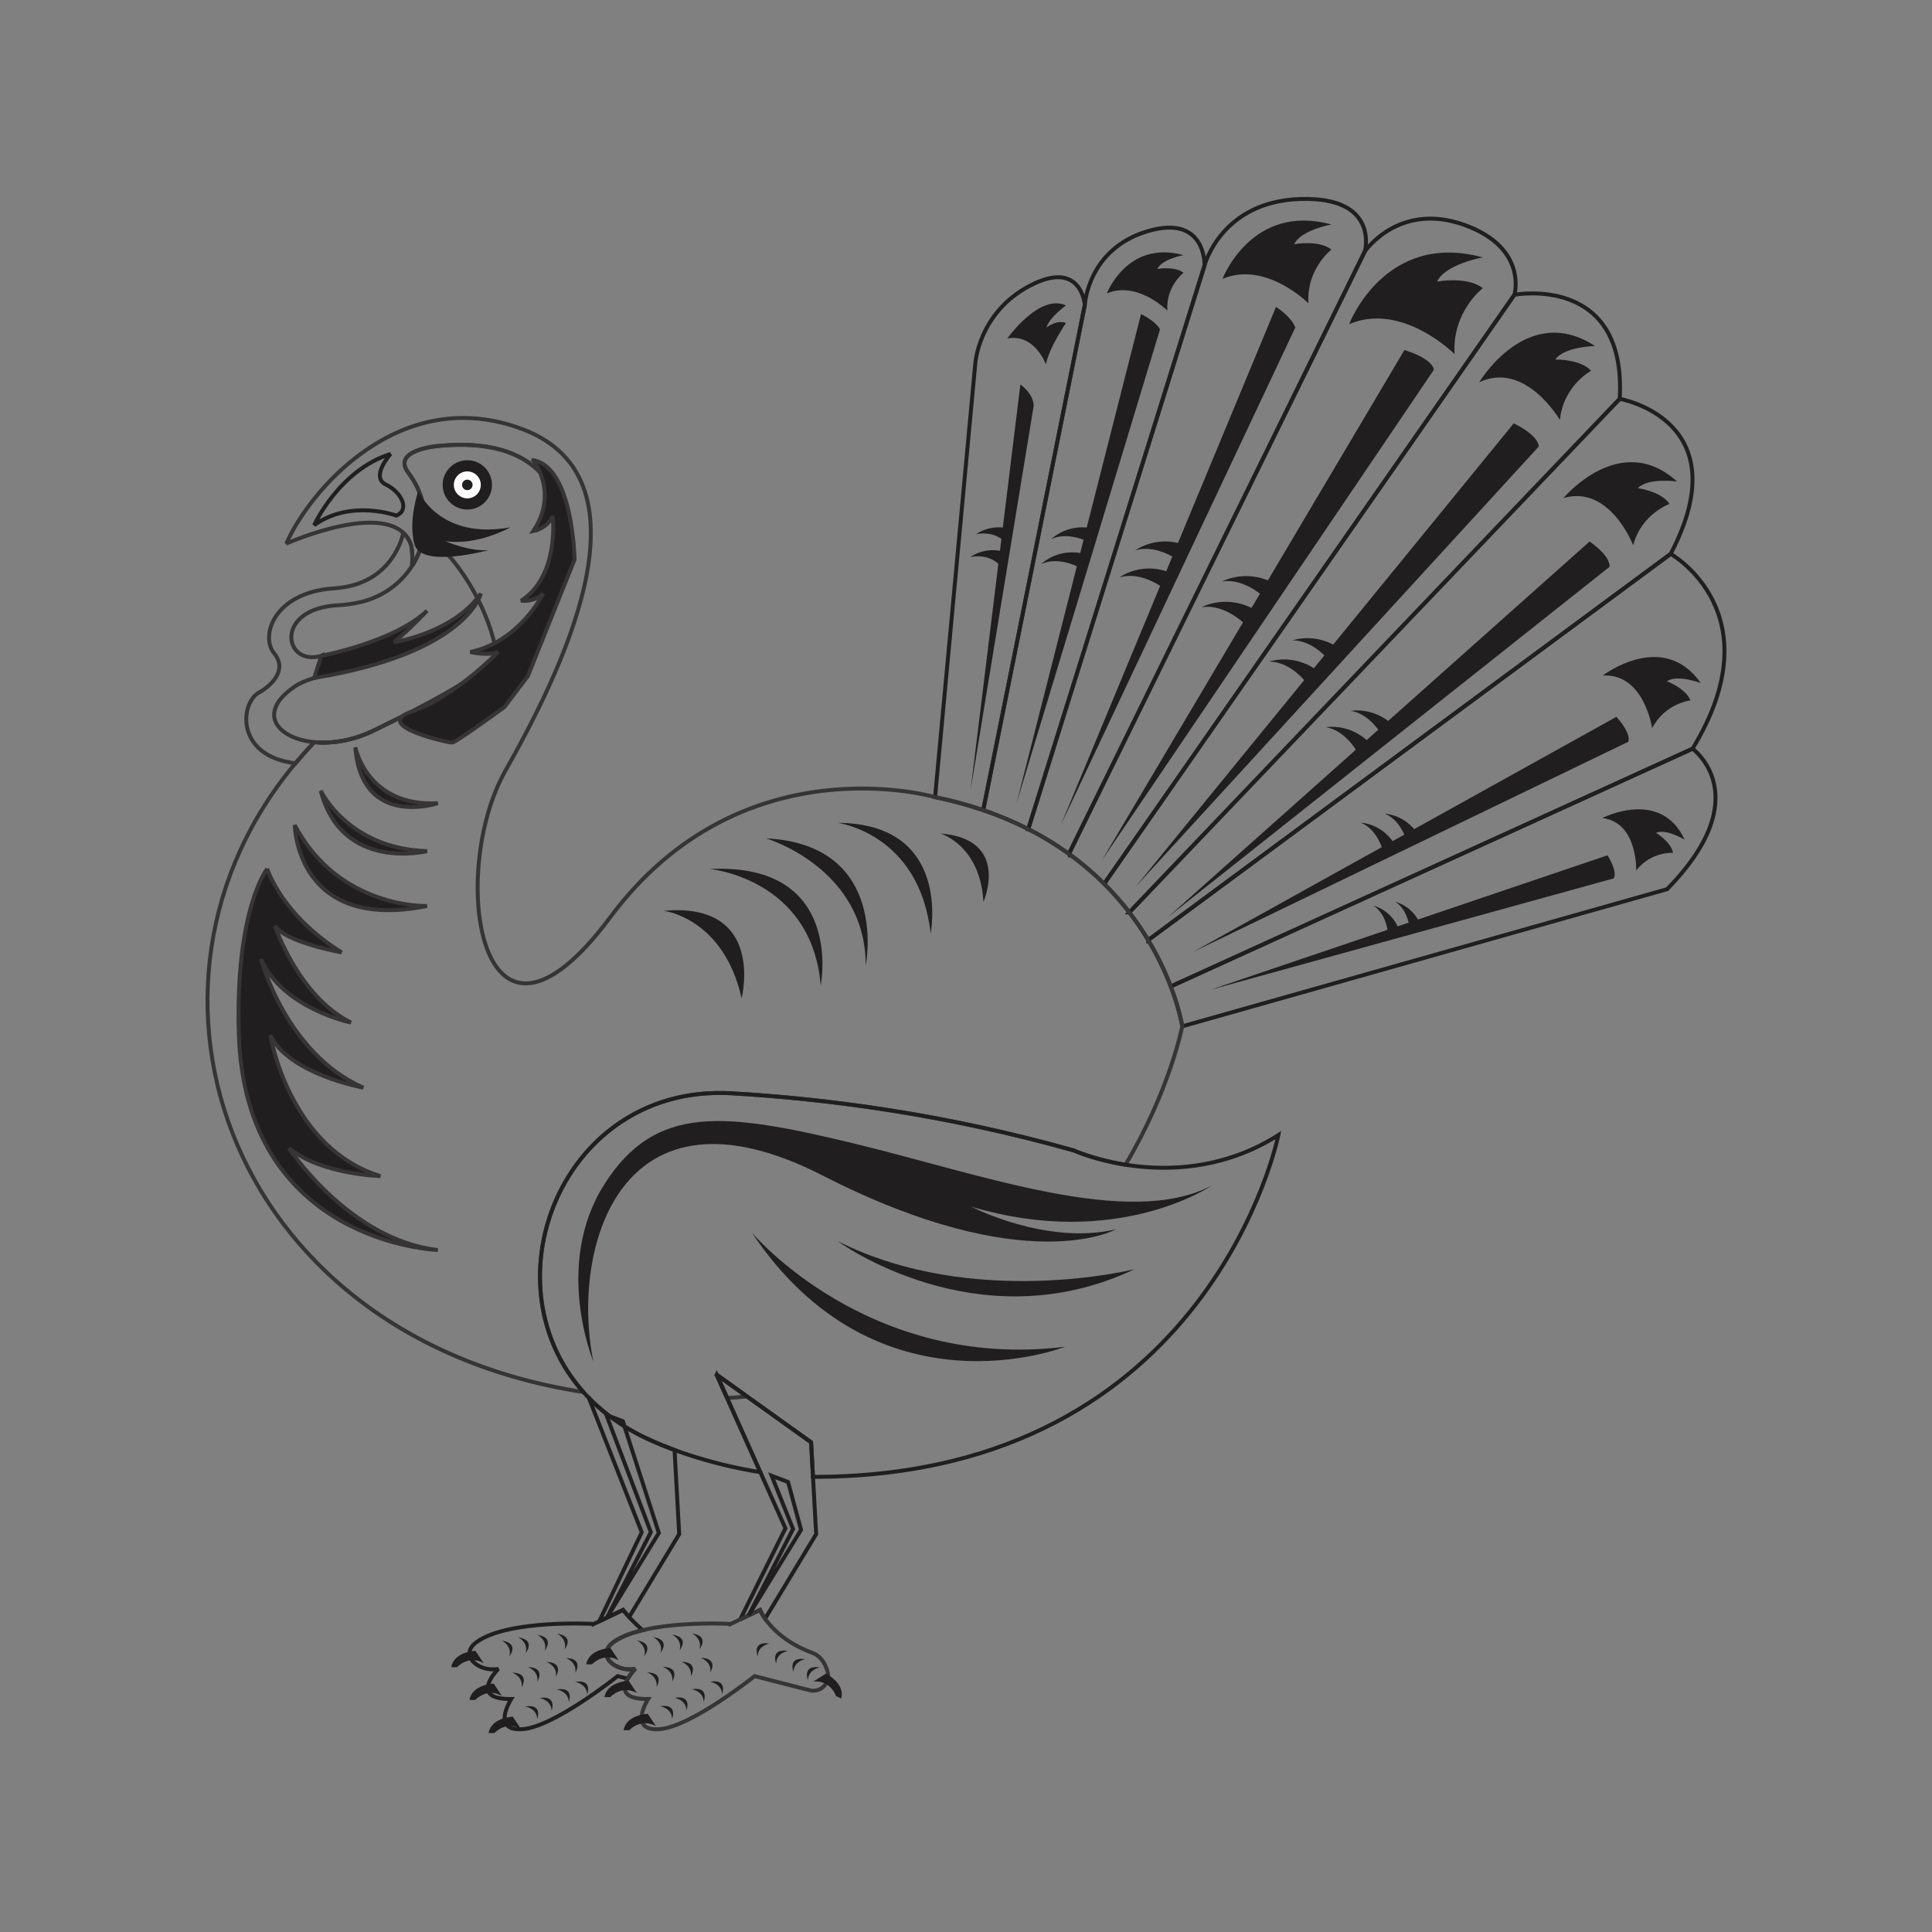 <?xml version="1.0" encoding="UTF-8"?>
<!DOCTYPE svg PUBLIC "-//W3C//DTD SVG 1.1//EN" "http://www.w3.org/Graphics/SVG/1.1/DTD/svg11.dtd">
<!-- Creator: CorelDRAW 2018 (64-Bit) -->
<svg xmlns="http://www.w3.org/2000/svg" xml:space="preserve" width="3.413in" height="3.413in" version="1.1" style="shape-rendering:geometricPrecision; text-rendering:geometricPrecision; image-rendering:optimizeQuality; fill-rule:evenodd; clip-rule:evenodd"
viewBox="0 0 3413.33 3413.33"
 xmlns:xlink="http://www.w3.org/1999/xlink">
 <rect x="0" y="0" width="3413.33" height="3413.33" fill="#808080" stroke="none"/>
 <defs>
  <style type="text/css">
   <![CDATA[
    .str1 {stroke:#373435;stroke-width:6.94;stroke-miterlimit:2.613}
    .str0 {stroke:#201E1E;stroke-width:6.94;stroke-miterlimit:2.613}
    .fil0 {fill:none}
    .fil1 {fill:none;fill-rule:nonzero}
    .fil3 {fill:#FEFEFE;fill-rule:nonzero}
    .fil2 {fill:#201E1E;fill-rule:nonzero}
    .fil4 {fill:#201E1E;fill-rule:nonzero}
   ]]>
  </style>
 </defs>
 <g id="Layer_x0020_1">
  <rect class="fil0" x="-0" y="-0" width="3413.33" height="3413.33"/>
  <g id="_2367776813600">
   <path class="fil1 str0" d="M1040.36 2469.8l93.43 237.35 -75.15 157.36 42.13 -20.21c0,0 3.74,4.93 10.75,12.58l88.44 -146.49 -8.2 -148.64c-30.01,-11 -56.56,-23.03 -77.56,-35.09 -28.69,-16.48 -53.19,-35.69 -73.85,-56.86z"/>
   <path class="fil1 str0" d="M1049.18 2869.05c0,0 -149.68,-8.48 -206.57,31.62 -33.69,23.74 3.86,54.57 37.85,47.71 0,0 -54.31,54.35 22.72,53.31 0,0 -36.45,56.89 19.47,53.32 55.92,-3.57 168.6,-93.78 168.6,-93.78l17.87 4.59c5.5,-9.63 13.29,-17.44 13.29,-17.44 -34,6.85 -71.54,-23.97 -37.85,-47.71 13,-9.17 30.87,-15.79 50.67,-20.56 -22.02,-19.43 -34.46,-35.81 -34.46,-35.81l-51.6 24.75z"/>
   <path class="fil1 str1" d="M712.47 941.29c-0.06,0.32 -16.01,91.38 -121.91,98.12 -106.09,6.75 -131.46,83.91 -106.24,114.77 25.23,30.86 -7.49,58.57 -26.85,69.44 -33.61,18.86 -41.59,112.32 64.58,124.92 7.28,-8.68 14.71,-17.29 22.51,-25.74 3.6,-3.9 7.12,-7.77 10.59,-11.61 1.15,0.11 2.32,0.21 3.49,0.3l1.04 0.08c1.08,0.07 2.17,0.14 3.27,0.19l1.4 0.06c1.02,0.04 2.06,0.07 3.09,0.09 0.63,0.02 1.25,0.02 1.88,0.03 1,0.01 2,0.02 3,0.01 0.69,0 1.39,-0.01 2.09,-0.02 0.87,-0.01 1.75,-0.04 2.63,-0.06 0.86,-0.03 1.72,-0.06 2.58,-0.1 0.74,-0.04 1.48,-0.07 2.23,-0.12 0.95,-0.06 1.91,-0.12 2.87,-0.19 0.69,-0.05 1.37,-0.11 2.07,-0.17 1.02,-0.09 2.04,-0.18 3.07,-0.28l1.94 -0.2c1.08,-0.12 2.17,-0.25 3.26,-0.39l1.77 -0.23c1.24,-0.17 2.5,-0.35 3.75,-0.55l1.33 -0.22c1.33,-0.22 2.66,-0.45 4,-0.7l1.08 -0.2c1.41,-0.27 2.83,-0.56 4.25,-0.86l0.93 -0.2c1.51,-0.33 3.02,-0.68 4.54,-1.04l0.66 -0.16c1.6,-0.39 3.2,-0.81 4.8,-1.24l0.56 -0.15c1.67,-0.46 3.35,-0.94 5.04,-1.44l0.31 -0.1c1.7,-0.51 3.4,-1.05 5.1,-1.61l0.3 -0.1c1.7,-0.56 3.39,-1.15 5.09,-1.76l0.37 -0.13c1.69,-0.61 3.37,-1.24 5.05,-1.9l0.39 -0.15c1.71,-0.67 3.41,-1.37 5.13,-2.09l0.25 -0.11c1.74,-0.74 3.48,-1.51 5.22,-2.3l0.2 -0.09c1.79,-0.82 3.58,-1.67 5.37,-2.55 62.16,-30.54 148.57,-71.55 218.07,-125.41 -10.33,-88.17 -77.03,-193.1 -129.65,-220.05l-0.13 0.74c-0.14,0.84 -0.3,1.69 -0.45,2.53 -0.1,0.54 -0.2,1.08 -0.31,1.62 -0.17,0.86 -0.35,1.71 -0.54,2.57l-0.28 1.28c-0.23,1 -0.47,1.99 -0.72,2.98l-0.35 1.37c-0.22,0.83 -0.44,1.67 -0.68,2.5l-0.44 1.55c-0.23,0.79 -0.46,1.57 -0.71,2.35l-0.43 1.38c-0.3,0.95 -0.62,1.89 -0.95,2.83 -0.17,0.48 -0.33,0.96 -0.51,1.44 -0.26,0.72 -0.52,1.44 -0.79,2.15 -0.24,0.64 -0.48,1.28 -0.74,1.92 -0.26,0.68 -0.53,1.36 -0.81,2.03l-0.57 1.39c-0.38,0.91 -0.78,1.81 -1.17,2.71 -0.21,0.47 -0.43,0.94 -0.64,1.41 -0.32,0.69 -0.64,1.39 -0.97,2.07 -0.31,0.66 -0.63,1.32 -0.96,1.97 -0.3,0.6 -0.6,1.2 -0.9,1.8l-0.7 1.36c-0.45,0.86 -0.91,1.71 -1.38,2.56 -0.26,0.48 -0.53,0.96 -0.8,1.44 -0.38,0.67 -0.76,1.34 -1.15,2 -0.36,0.62 -0.73,1.23 -1.1,1.84 -0.35,0.58 -0.71,1.16 -1.07,1.74 -0.26,0.43 -0.53,0.85 -0.8,1.28l-0.01 0.01c1.99,-24.99 -1.8,-37.68 -1.8,-37.68 -3.08,-8.58 -7.75,-15.45 -13.63,-20.9z"/>
   <path class="fil1 str0" d="M1652 1408.32l71.09 -766.18c0,0 5.7,-89.91 96.64,-137.46 90.94,-47.56 96.87,33.96 96.87,33.96l-179.51 892.69c-26.37,-8.99 -54.69,-16.75 -85.09,-23z"/>
   <path class="fil1 str0" d="M1737.09 1431.32l179.51 -892.69c0,0 5.01,-97.94 109.72,-129.78 104.7,-31.83 101.8,60.02 101.8,60.02l-311.48 995.96c-24.34,-12.39 -50.77,-23.7 -79.56,-33.51z"/>
   <path class="fil1 str0" d="M1816.64 1464.83l311.48 -995.96c0,0 29.28,-113.16 169.56,-117.3 140.28,-4.15 113.64,92.59 113.64,92.59l-522.81 1064.42c-21.6,-15.59 -45.48,-30.31 -71.86,-43.75z"/>
   <path class="fil1 str0" d="M1888.5 1508.58l522.81 -1064.42c0,0 60.29,-88.47 176.02,-46.74 112.58,40.6 88.24,123.34 88.24,123.34l-724.78 1040.66c-18.31,-18.23 -38.99,-36.03 -62.3,-52.85z"/>
   <path class="fil1 str0" d="M1950.8 1561.43l724.78 -1040.66c0,0 198.87,-37.38 186.03,183.9l-866.38 907.28c-13,-16.9 -27.72,-33.88 -44.43,-50.51z"/>
   <path class="fil1 str0" d="M1995.22 1611.94l866.38 -907.28c0,0 213.94,37.27 90.02,273.93l-923.07 682.25c-9.58,-15.95 -20.62,-32.38 -33.32,-48.9z"/>
   <path class="fil1 str0" d="M2028.55 1660.84l923.07 -682.25c0,0 185.15,104.06 38.61,344.21l-921.79 419.98c-9.07,-23.82 -21.93,-52.02 -39.89,-81.94z"/>
   <path class="fil1 str0" d="M2068.44 1742.78l921.79 -419.98c0,0 116.47,83.52 -44.93,248.14l-856.57 242.31c0,0 -4.27,-28.41 -20.29,-70.47z"/>
   <path class="fil2" d="M1779.63 598.04c0,0 56.21,-79.92 103.64,-58.48 0,0 -29.57,21.44 -34.44,38.98 0,0 19.18,-14.62 34.44,-7.8 0,0 -29.57,42.88 -35.41,73.09 0,0 -19.61,-54.94 -68.22,-45.81z"/>
   <path class="fil2" d="M1802.76 679.21c0,0 23.47,16.55 23.47,37.83l-111.57 679.86 88.09 -717.7z"/>
   <path class="fil2" d="M1955.5 518.39c0,0 36.04,-94.81 135.46,-67.66 0,0 -38.1,6.81 -46.27,24.52 0,0 30.59,-5.72 46.27,6.67 0,0 -31.29,23.96 -28.57,66.85 0,0 -53.1,-53.28 -106.89,-30.39z"/>
   <path class="fil2" d="M2159.81 492.74c0,0 51.2,-134.69 192.44,-96.12 0,0 -54.13,9.68 -65.74,34.82 0,0 43.45,-8.12 65.74,9.48 0,0 -44.46,34.04 -40.59,94.97 0,0 -75.44,-75.69 -151.85,-43.16z"/>
   <path class="fil2" d="M2383.6 572.65c0,0 62.81,-165.24 236.08,-117.91 0,0 -66.41,11.87 -80.65,42.72 0,0 53.31,-9.96 80.65,11.63 0,0 -54.54,41.76 -49.8,116.52 0,0 -92.56,-92.85 -186.29,-52.95z"/>
   <path class="fil2" d="M2015.87 555.08c0,0 24.66,10.96 33.56,26.71l-253.43 837.22 219.87 -863.93z"/>
   <path class="fil2" d="M1724.71 943.61c0,0 27.26,-20.67 63.89,-7.69l-5.28 32.19c0,0 -14.17,-31.91 -58.61,-24.5z"/>
   <path class="fil2" d="M1714.67 983.94c0,0 27.26,-20.67 63.89,-7.69l-5.29 32.19c0,0 -14.17,-31.91 -58.6,-24.5z"/>
   <path class="fil2" d="M1928.82 960.36c0,0 -38.66,-23.35 -71.52,-7.92 0,0 30.56,-30.93 79.17,-17.36l-7.65 25.28z"/>
   <path class="fil2" d="M1910.89 1004.57c0,0 -38.66,-23.35 -71.52,-7.92 0,0 30.56,-30.93 79.17,-17.36l-7.65 25.28z"/>
   <path class="fil1 str1" d="M1652 1408.32c0,0 -341.51,-99.88 -573.61,211.91 -232.1,311.78 -287.54,-77.35 -185.68,-258.17 92.19,-163.65 271.85,-513.31 30.08,-603.98 -218.1,-81.79 -378.23,112.61 -416.91,202.28 0,0 189.28,-84.37 220.22,1.83 0,0 3.8,12.69 1.8,37.68l0.01 -0.01c0.27,-0.43 0.54,-0.85 0.8,-1.28 0.36,-0.58 0.72,-1.16 1.07,-1.74 0.37,-0.61 0.74,-1.22 1.1,-1.84 0.39,-0.67 0.78,-1.33 1.15,-2 0.27,-0.48 0.54,-0.96 0.8,-1.44 0.47,-0.85 0.93,-1.7 1.38,-2.56l0.7 -1.36c0.3,-0.6 0.61,-1.2 0.9,-1.8 0.32,-0.65 0.65,-1.31 0.96,-1.97 0.33,-0.69 0.65,-1.38 0.97,-2.07 0.21,-0.47 0.43,-0.94 0.64,-1.41 0.4,-0.9 0.79,-1.8 1.17,-2.71l0.57 -1.39c0.28,-0.67 0.55,-1.35 0.81,-2.03 0.25,-0.64 0.5,-1.28 0.74,-1.92 0.27,-0.72 0.53,-1.43 0.79,-2.15 0.17,-0.48 0.34,-0.96 0.51,-1.44 0.33,-0.94 0.65,-1.89 0.95,-2.83l0.43 -1.38c0.24,-0.78 0.48,-1.56 0.71,-2.35l0.44 -1.55c0.23,-0.83 0.46,-1.66 0.68,-2.5l0.35 -1.37c0.25,-0.99 0.49,-1.98 0.72,-2.98l0.28 -1.28c0.19,-0.85 0.37,-1.71 0.54,-2.57 0.11,-0.54 0.21,-1.07 0.31,-1.62 0.16,-0.84 0.31,-1.69 0.45,-2.53l0.21 -1.23c0.17,-1.06 0.33,-2.12 0.48,-3.19l0.15 -1.17c0.14,-1.08 0.27,-2.16 0.39,-3.25l0.08 -0.82c0.09,-0.98 0.19,-1.96 0.26,-2.94l0.09 -1.07c0.08,-1.11 0.15,-2.23 0.2,-3.35l0.04 -1.09c0.05,-1.13 0.09,-2.27 0.11,-3.4l0.01 -0.83c0.01,-1 0.01,-2 0,-3l-0.01 -0.93c-0.02,-1.16 -0.06,-2.31 -0.1,-3.47l-0.05 -0.98c-0.06,-1.17 -0.12,-2.34 -0.21,-3.52l-0.06 -0.75c-0.09,-1.09 -0.19,-2.18 -0.3,-3.27l-0.07 -0.67c-0.13,-1.2 -0.27,-2.39 -0.43,-3.59l-0.13 -0.93c-0.17,-1.19 -0.34,-2.37 -0.54,-3.56l-0.12 -0.7c-0.19,-1.11 -0.39,-2.22 -0.61,-3.33l-0.11 -0.59c-0.25,-1.23 -0.52,-2.45 -0.8,-3.68l-0.17 -0.76c-0.28,-1.22 -0.59,-2.44 -0.9,-3.65l-0.18 -0.66c-0.31,-1.14 -0.63,-2.29 -0.96,-3.43l-0.14 -0.48c-0.36,-1.22 -0.75,-2.43 -1.15,-3.65l-0.26 -0.77c-0.41,-1.22 -0.83,-2.44 -1.28,-3.66l-0.2 -0.54c-0.45,-1.21 -0.91,-2.41 -1.39,-3.61l-0.1 -0.26c-0.5,-1.24 -1.02,-2.47 -1.56,-3.7l-0.29 -0.67c-0.53,-1.2 -1.07,-2.39 -1.63,-3.57l-0.31 -0.65c-1.19,-2.48 -2.46,-4.94 -3.8,-7.38l-0.34 -0.62c-0.65,-1.17 -1.32,-2.33 -2.01,-3.48l-0.42 -0.7c-0.72,-1.2 -1.45,-2.39 -2.21,-3.57 -2.08,-3.26 -4.13,-6.18 -6.09,-8.7 -31.98,-41.12 51.51,-47.97 51.51,-47.97 176.24,-17.85 235.91,76.88 221.08,205.87 -16.77,145.89 -217.77,239.56 -333.99,296.66 -1.79,0.88 -3.58,1.73 -5.37,2.55l-0.2 0.09c-1.74,0.8 -3.48,1.56 -5.22,2.3l-0.25 0.11c-1.71,0.72 -3.42,1.42 -5.13,2.09l-0.39 0.15c-1.69,0.66 -3.37,1.29 -5.05,1.9l-0.37 0.13c-1.7,0.61 -3.4,1.2 -5.09,1.76l-0.3 0.1c-1.7,0.56 -3.41,1.1 -5.1,1.61l-0.31 0.1c-1.68,0.5 -3.36,0.98 -5.04,1.44l-0.56 0.15c-1.61,0.43 -3.2,0.85 -4.8,1.24l-0.66 0.16c-1.52,0.37 -3.03,0.72 -4.54,1.04l-0.93 0.2c-1.42,0.3 -2.84,0.59 -4.25,0.86l-1.08 0.2c-1.33,0.25 -2.67,0.48 -4,0.7l-1.33 0.22c-1.25,0.2 -2.5,0.38 -3.75,0.55l-1.77 0.23c-1.09,0.14 -2.18,0.27 -3.26,0.39l-1.94 0.2c-1.03,0.1 -2.05,0.2 -3.07,0.28 -0.69,0.06 -1.38,0.11 -2.07,0.17 -0.96,0.07 -1.92,0.13 -2.87,0.19 -0.74,0.04 -1.49,0.08 -2.23,0.12 -0.86,0.04 -1.72,0.07 -2.58,0.1 -0.88,0.03 -1.76,0.05 -2.63,0.06 -0.7,0.02 -1.4,0.02 -2.09,0.02 -1,0.01 -2,0 -3,-0.01 -0.63,-0.01 -1.25,-0.02 -1.88,-0.03 -1.04,-0.02 -2.07,-0.06 -3.09,-0.09l-1.4 -0.06c-1.09,-0.05 -2.19,-0.12 -3.27,-0.19l-1.04 -0.08c-1.17,-0.09 -2.34,-0.19 -3.49,-0.3 -3.46,3.84 -6.98,7.7 -10.59,11.61 -361.69,391.85 -158.17,1037.29 486.16,1136.6 -174.74,-196.26 -35.49,-544.97 261.89,-527.85 165.5,9.54 375.11,36.39 604.28,100.91 0,0 36.12,16.45 91.58,25.27 78.61,-132.02 100.26,-244.48 100.26,-244.48 0,0 -48.8,-325.16 -436.73,-404.93zm-367.39 1061.64c11.89,-0.77 23.65,-1.67 35.22,-2.77l-53.64 -38.37 18.43 41.14z"/>
   <path class="fil1 str0" d="M1292.61 1931.56c165.5,9.54 375.11,36.39 604.28,100.91 0,0 185.65,84.6 361.63,-27.07 0,0 -120.17,599.22 -813.36,603.77 -2.93,0.02 -5.87,0 -8.82,-0.03l-3.37 -61.01 -166.79 -119.3 77.08 172.09c-89.2,-14.06 -176.51,-44.09 -229.05,-74.26 -3.75,-2.15 -7.38,-4.38 -10.98,-6.62l-2.88 -8.93 -22.81 -8.64c-242.45,-182.46 -105.58,-589.37 215.07,-570.91z"/>
   <path class="fil2" d="M1048.2 2404.93c0,0 -71.11,-171.13 20.13,-313.54 90,-140.48 209.99,-126.57 437.24,-71.91 227.24,54.65 489.01,152.46 635.71,74.79 0,0 -166.84,115.06 -425.73,37.39 0,0 132.33,69.04 256.02,40.27 0,0 -158.21,89.17 -517.78,-94.93 -359.57,-184.09 -445.86,129.45 -405.59,327.93z"/>
   <path class="fil2" d="M1479.86 2192.76c0,0 246.7,181.39 524.52,49.6 0,0 -284.72,71.44 -524.52,-49.6z"/>
   <path class="fil2" d="M1328.24 2177.58c0,0 205.19,244.85 553.51,201.75 0,0 -331.07,131.05 -553.51,-201.75z"/>
   <path class="fil2 str1" d="M472.1 1534.84c0,0 24.66,81.31 131.5,147.77 0,0 -98.63,-17.56 -117.8,-46.79 0,0 41.09,124.2 134.24,170.78 0,0 -120.54,-24.66 -158.9,-112.32 0,0 43.83,167.11 180.82,227.39 0,0 -131.5,-23.99 -164.38,-92.81 0,0 32.87,199.66 194.52,248.98 0,0 -104.11,-2.74 -161.64,-49.31 0,0 106.85,162.44 263,179.85 0,0 -340.97,-10.65 -351.58,-383.45 -6.24,-219.44 50.22,-290.07 50.22,-290.07z"/>
   <path class="fil2 str1" d="M520.78 1457.87c0,0 2.19,189.44 233.68,142.77 0,0 -155.06,5.73 -233.68,-142.77z"/>
   <path class="fil2 str1" d="M566.65 1396.91c0,0 48.04,102.46 187.81,106.83 0,0 -150.69,37.5 -187.81,-106.83z"/>
   <path class="fil2 str1" d="M627.8 1320.28c0,0 20.54,105.74 145.67,98.73 0,0 -134.75,45.4 -145.67,-98.73z"/>
   <path class="fil2" d="M1172.56 1609.1c0,0 105.91,12.19 137.69,154.7 0,0 43.33,-170.74 -137.69,-154.7z"/>
   <path class="fil2" d="M1661.44 1472.59c0,0 70.65,20.37 76.01,120.94 0,0 48.96,-111.2 -76.01,-120.94z"/>
   <path class="fil2" d="M1254.12 1535.29c0,0 180.33,16.64 195.87,205.82 0,0 43.16,-217.44 -195.87,-205.82z"/>
   <path class="fil2" d="M1353.57 1481.19c0,0 175.95,52.04 175.95,224.67 0,0 43.15,-213.63 -175.95,-224.67z"/>
   <path class="fil2" d="M1479.86 1453.73c0,0 144.41,18.36 164.33,195.34 0,0 38.18,-194.19 -164.33,-195.34z"/>
   <path class="fil1 str0" d="M555.07 927.72c0,0 43.87,-97.03 134.99,-125.71 0,0 -36.28,40.5 -8.43,54 27.84,13.5 43.03,44.72 18.56,54.84 0,0 -80.15,-29.53 -145.12,16.87z"/>
   <path class="fil1 str1" d="M773.46 787.98c0,0 -83.49,6.85 -51.51,47.97 1.96,2.52 4.01,5.44 6.09,8.7 54.1,84.72 7.35,195.7 -90.46,218.92 -12.5,2.96 -25.88,4.99 -40.15,5.74 -114.16,6.02 -95.93,108.11 -30.79,89.55 0.31,-0.09 0.61,-0.17 0.92,-0.26 19.48,-5.41 29.21,22.78 10.69,30.9 -18.25,8 -39.84,11.41 -57.46,23.34 -99.38,67.28 23.55,134.77 139.77,77.67 116.22,-57.11 317.22,-150.77 333.99,-296.66 14.83,-128.98 -44.84,-223.72 -221.08,-205.87z"/>
   <path class="fil2" d="M739.06 867.27c0,0 36.71,87.43 162.75,64.37 0,0 -58.45,33.22 -115.4,24.23 0,0 41.39,18.67 76.44,16.1 0,0 -118.4,32.51 -130.39,-9.78 -11.99,-42.29 6.61,-94.93 6.61,-94.93z"/>
   <path class="fil2" d="M869.19 856.66c0,24.06 -19.5,43.56 -43.56,43.56 -24.06,0 -43.56,-19.5 -43.56,-43.56 0,-24.06 19.5,-43.56 43.56,-43.56 24.06,0 43.56,19.5 43.56,43.56z"/>
   <path class="fil3" d="M849.45 856.66c0,13.16 -10.66,23.83 -23.82,23.83 -13.16,0 -23.83,-10.67 -23.83,-23.83 0,-13.16 10.67,-23.83 23.83,-23.83 13.16,0 23.82,10.67 23.82,23.83z"/>
   <path class="fil2" d="M834.93 856.66c0,5.14 -4.17,9.3 -9.3,9.3 -5.14,0 -9.3,-4.17 -9.3,-9.3 0,-5.14 4.17,-9.3 9.3,-9.3 5.14,0 9.3,4.17 9.3,9.3z"/>
   <path class="fil2 str1" d="M567.56 1158.6c0,0 128.87,-24.27 186.9,-79.58 0,0 -28.92,31.11 -58.03,55.31 0,0 103.57,-15.33 153.02,-85.44 0,0 -23.28,104.37 -294.37,148.89l12.49 -39.19z"/>
   <path class="fil2 str1" d="M942.15 813.1c0,0 45.56,57.06 0,125.37 0,0 24.02,-4.2 34.36,-26.47 0,0 12.63,104.74 -55.71,149.31 0,0 21.54,3.38 38.63,-12.43 0,0 -40.85,84.48 -128.51,103.05 0,0 32.11,7.43 49.11,0 0,0 -77.3,79.76 -151.6,104.88 -74.3,25.12 63.87,55.47 70.55,55.15 6.69,-0.32 92.11,-62.72 92.11,-62.72l41.6 -54.97 82.46 -205.77c0,0 -2.61,-162.9 -72.99,-175.42z"/>
   <path class="fil1 str0" d="M1266.18 2428.82l121.48 271.25 -79.9 161 34.96 -16.77c0,0 2.46,6.26 8.98,15.52l90.22 -149.43 -8.96 -162.26 -166.79 -119.3z"/>
   <path class="fil1 str1" d="M1291.13 2869.05c0,0 -149.68,-8.48 -206.56,31.62 -33.69,23.74 3.85,54.57 37.85,47.71 0,0 -54.32,54.35 22.72,53.31 0,0 -36.45,56.89 19.47,53.32 55.92,-3.57 168.61,-93.78 168.61,-93.78l97.19 24.95c19.55,5.02 37.16,-13 31.77,-32.45 -3.94,-14.23 -11.78,-27.99 -27,-33.6 -73.22,-26.99 -92.45,-75.83 -92.45,-75.83l-51.6 24.75z"/>
   <path class="fil2" d="M840 2916.61c0,0 -37.98,1.21 -42.8,28.94l10.25 0c0,0 19.89,-22.31 47.02,-7.23l-14.47 -21.7z"/>
   <path class="fil2" d="M872.22 2974.48c0,0 -37.98,1.2 -42.8,28.93l10.25 0c0,0 19.89,-22.3 47.02,-7.24l-14.47 -21.7z"/>
   <path class="fil2" d="M905.98 3032.95c0,0 -37.98,1.21 -42.8,28.94l10.25 0c0,0 19.9,-22.31 47.02,-7.24l-14.47 -21.7z"/>
   <path class="fil2" d="M1078.47 2911.57c0,0 -37.98,1.2 -42.8,28.93l10.24 0c0,0 19.9,-22.3 47.02,-7.24l-14.47 -21.7z"/>
   <path class="fil4" d="M1110.7 2969.44c0,0 -37.98,1.21 -42.8,28.93l10.24 0c0,0 19.89,-22.3 47.02,-7.23l-14.46 -21.7z"/>
   <path class="fil4" d="M1144.46 3027.91c0,0 -37.98,1.2 -42.8,28.93l10.24 0c0,0 19.89,-22.3 47.02,-7.23l-14.47 -21.7z"/>
   <path class="fil4" d="M1125.17 2898.11c0,0 18.5,9.34 13,27.93 0,0 18.96,-22.76 -13,-27.93z"/>
   <path class="fil4" d="M1154 2892.2c0,0 18.5,9.35 13,27.93 0,0 18.96,-22.77 -13,-27.93z"/>
   <path class="fil4" d="M1187.7 2887.81c0,0 18.5,9.35 13,27.93 0,0 18.96,-22.77 -13,-27.93z"/>
   <path class="fil4" d="M1222.72 2885.76c0,0 18.5,9.35 13,27.93 0,0 18.96,-22.77 -13,-27.93z"/>
   <path class="fil4" d="M1143.23 2954.67c0,0 19.61,6.7 16.74,25.85 0,0 15.63,-25.17 -16.74,-25.85z"/>
   <path class="fil4" d="M1170.97 2944.83c0,0 19.61,6.7 16.74,25.86 0,0 15.63,-25.17 -16.74,-25.86z"/>
   <path class="fil4" d="M1203.74 2935.81c0,0 19.61,6.69 16.74,25.85 0,0 15.63,-25.17 -16.74,-25.85z"/>
   <path class="fil4" d="M1238.14 2928.93c0,0 19.61,6.7 16.74,25.85 0,0 15.63,-25.17 -16.74,-25.85z"/>
   <path class="fil4" d="M1448.47 2945.95c0,0 -20.49,3.12 -21.05,22.48 0,0 -10.93,-27.54 21.05,-22.48z"/>
   <path class="fil4" d="M1422.92 2931.36c0,0 -20.49,3.11 -21.06,22.48 0,0 -10.93,-27.54 21.06,-22.48z"/>
   <path class="fil4" d="M1392.26 2916.68c0,0 -20.49,3.12 -21.05,22.49 0,0 -10.93,-27.54 21.05,-22.49z"/>
   <path class="fil4" d="M1359.62 2903.81c0,0 -20.49,3.12 -21.05,22.48 0,0 -10.93,-27.54 21.05,-22.48z"/>
   <path class="fil4" d="M1166.16 3014.56c0,0 20.53,2.82 21.38,22.18 0,0 10.53,-27.7 -21.38,-22.18z"/>
   <path class="fil4" d="M1191.5 2999.59c0,0 20.53,2.82 21.38,22.18 0,0 10.53,-27.7 -21.38,-22.18z"/>
   <path class="fil4" d="M1221.94 2984.48c0,0 20.53,2.81 21.38,22.18 0,0 10.53,-27.7 -21.38,-22.18z"/>
   <path class="fil4" d="M1254.4 2971.14c0,0 20.53,2.82 21.37,22.18 0,0 10.53,-27.7 -21.37,-22.18z"/>
   <path class="fil4" d="M1459.12 2956.89c0,0 34.17,16.61 27.25,43.89l-9.35 -4.19c0,0 -9.05,-28.48 -39.96,-25.81l22.07 -13.9z"/>
   <path class="fil2" d="M886.81 2898.54c0,0 18.5,9.35 13,27.93 0,0 18.96,-22.77 -13,-27.93z"/>
   <path class="fil2" d="M915.65 2892.63c0,0 18.5,9.35 13,27.93 0,0 18.96,-22.76 -13,-27.93z"/>
   <path class="fil2" d="M949.35 2888.24c0,0 18.5,9.35 13,27.93 0,0 18.96,-22.76 -13,-27.93z"/>
   <path class="fil2" d="M984.37 2886.18c0,0 18.5,9.35 13,27.93 0,0 18.97,-22.76 -13,-27.93z"/>
   <path class="fil2" d="M904.88 2955.09c0,0 19.61,6.69 16.74,25.86 0,0 15.63,-25.17 -16.74,-25.86z"/>
   <path class="fil2" d="M932.61 2945.26c0,0 19.61,6.69 16.74,25.85 0,0 15.63,-25.17 -16.74,-25.85z"/>
   <path class="fil2" d="M965.39 2936.24c0,0 19.61,6.7 16.74,25.85 0,0 15.63,-25.17 -16.74,-25.85z"/>
   <path class="fil2" d="M999.79 2929.35c0,0 19.61,6.7 16.74,25.86 0,0 15.63,-25.17 -16.74,-25.86z"/>
   <path class="fil2" d="M927.81 3014.98c0,0 20.53,2.82 21.38,22.18 0,0 10.53,-27.69 -21.38,-22.18z"/>
   <path class="fil2" d="M953.15 3000.02c0,0 20.53,2.81 21.38,22.18 0,0 10.53,-27.7 -21.38,-22.18z"/>
   <path class="fil2" d="M983.59 2984.9c0,0 20.53,2.82 21.38,22.18 0,0 10.53,-27.69 -21.38,-22.18z"/>
   <path class="fil2" d="M1016.04 2971.56c0,0 20.53,2.82 21.37,22.18 0,0 10.53,-27.7 -21.37,-22.18z"/>
   <polygon class="fil1 str0" points="1363.3,2607.28 1401.11,2701.41 1322.62,2853.94 1415.24,2702.79 1392.26,2618.25 "/>
   <polygon class="fil1 str0" points="1071.38,2500.14 1149.87,2706.94 1071.38,2859.47 1164,2708.32 1100.35,2511.11 "/>
   <path class="fil2" d="M2254.39 542.21c0,0 26.5,16.72 34.1,36.31l-414.39 879.35 380.29 -915.66z"/>
   <path class="fil2" d="M2086.61 993.41c0,0 -40.53,-33.3 -80.87,-21.05 0,0 40.3,-30.44 93.89,-6.72l-13.02 27.77z"/>
   <path class="fil2" d="M2058.61 1041.22c0,0 -40.52,-33.3 -80.86,-21.06 0,0 40.3,-30.43 93.88,-6.72l-13.02 27.78z"/>
   <path class="fil2" d="M2481.25 618.44c0,0 47.22,13.16 52.18,34.61l-586.24 866.19 534.06 -900.8z"/>
   <path class="fil2" d="M2239.84 1061.26c0,0 -37.04,-40.59 -80.7,-33.92 0,0 46.33,-25.54 98.35,7.06l-17.65 26.86z"/>
   <path class="fil2" d="M2203.67 1106.65c0,0 -37.04,-40.58 -80.7,-33.91 0,0 46.33,-25.54 98.36,7.06l-17.65 26.85z"/>
   <path class="fil2" d="M2613.35 675.39c0,0 84.68,-142.56 204.69,-64.02 0,0 -54.83,0.92 -70.25,23.83 0,0 44.04,-1.08 63.2,19.78 0,0 -49.15,26.44 -55.04,87.02 0,0 -61.13,-105.22 -142.61,-66.61z"/>
   <path class="fil2" d="M2674.35 747.99c0,0 42.83,19.74 44.25,40.87l-711.76 777.09 667.51 -817.96z"/>
   <path class="fil2" d="M2355.03 1175.83c0,0 -28.96,-44.23 -71.46,-44.59 0,0 47.93,-17.15 92.34,21.79l-20.88 22.8z"/>
   <path class="fil2" d="M2313.71 1213.4c0,0 -28.96,-44.23 -71.46,-44.59 0,0 47.93,-17.15 92.34,21.79l-20.89 22.8z"/>
   <path class="fil2" d="M2762.32 879.86c0,0 100.25,-120.36 200.49,-29.18 0,0 -51.29,-7.32 -69.09,11.75 0,0 41.27,5.56 56,27.88 0,0 -49.8,17.33 -64.33,72.97 0,0 -41.3,-107.28 -123.07,-83.42z"/>
   <path class="fil2" d="M2808.38 956.69c0,0 37.04,24.81 35.19,44.74l-779.95 618.72 744.77 -663.46z"/>
   <path class="fil2" d="M2446.65 1308.17c0,0 -20.42,-45.59 -60.01,-52.26 0,0 47.27,-8.85 82.89,34.11l-22.88 18.15z"/>
   <path class="fil2" d="M2402.5 1337.06c0,0 -20.42,-45.59 -60,-52.26 0,0 47.26,-8.85 82.89,34.11l-22.89 18.16z"/>
   <path class="fil2" d="M2831.61 1193.54c0,0 106.48,-81.87 173.19,13.22 0,0 -41.5,-15.75 -59.98,-3.14 0,0 33.5,12.41 41.63,33.84 0,0 -44.93,5.15 -67.51,48.97 0,0 -14.41,-97.5 -87.32,-92.89z"/>
   <path class="fil2" d="M2855.72 1266.46c0,0 26.33,27.7 21.06,44.03l-768.64 371.18 747.59 -415.2z"/>
   <path class="fil2" d="M2487.13 1492.59c0,0 -8.52,-41.97 -40.39,-54.98 0,0 41.2,1.47 62.94,44.09l-22.56 10.89z"/>
   <path class="fil2" d="M2444.78 1508.46c0,0 -8.52,-41.97 -40.39,-54.98 0,0 41.21,1.47 62.94,44.09l-22.55 10.89z"/>
   <path class="fil2" d="M2830.8 1445.26c0,0 103.39,-53.17 145.42,38.16 0,0 -32.89,-19.86 -50.57,-11.99 0,0 26.57,15.76 30.15,35.27 0,0 -39.05,-2.59 -65.06,31.2 0,0 2.86,-85.25 -59.94,-92.64z"/>
   <path class="fil2" d="M2840.02 1511.09c0,0 18.12,27.67 11.07,40.75l-712.05 196.67 700.98 -237.42z"/>
   <path class="fil2" d="M2491.09 1646.37c0,0 -0.74,-37.06 -25.85,-53.09 0,0 34.85,7.65 46.74,47.31l-20.89 5.77z"/>
   <path class="fil2" d="M2452.57 1653.31c0,0 -0.74,-37.06 -25.85,-53.09 0,0 34.85,7.65 46.74,47.31l-20.89 5.77z"/>
  </g>
 </g>
</svg>
